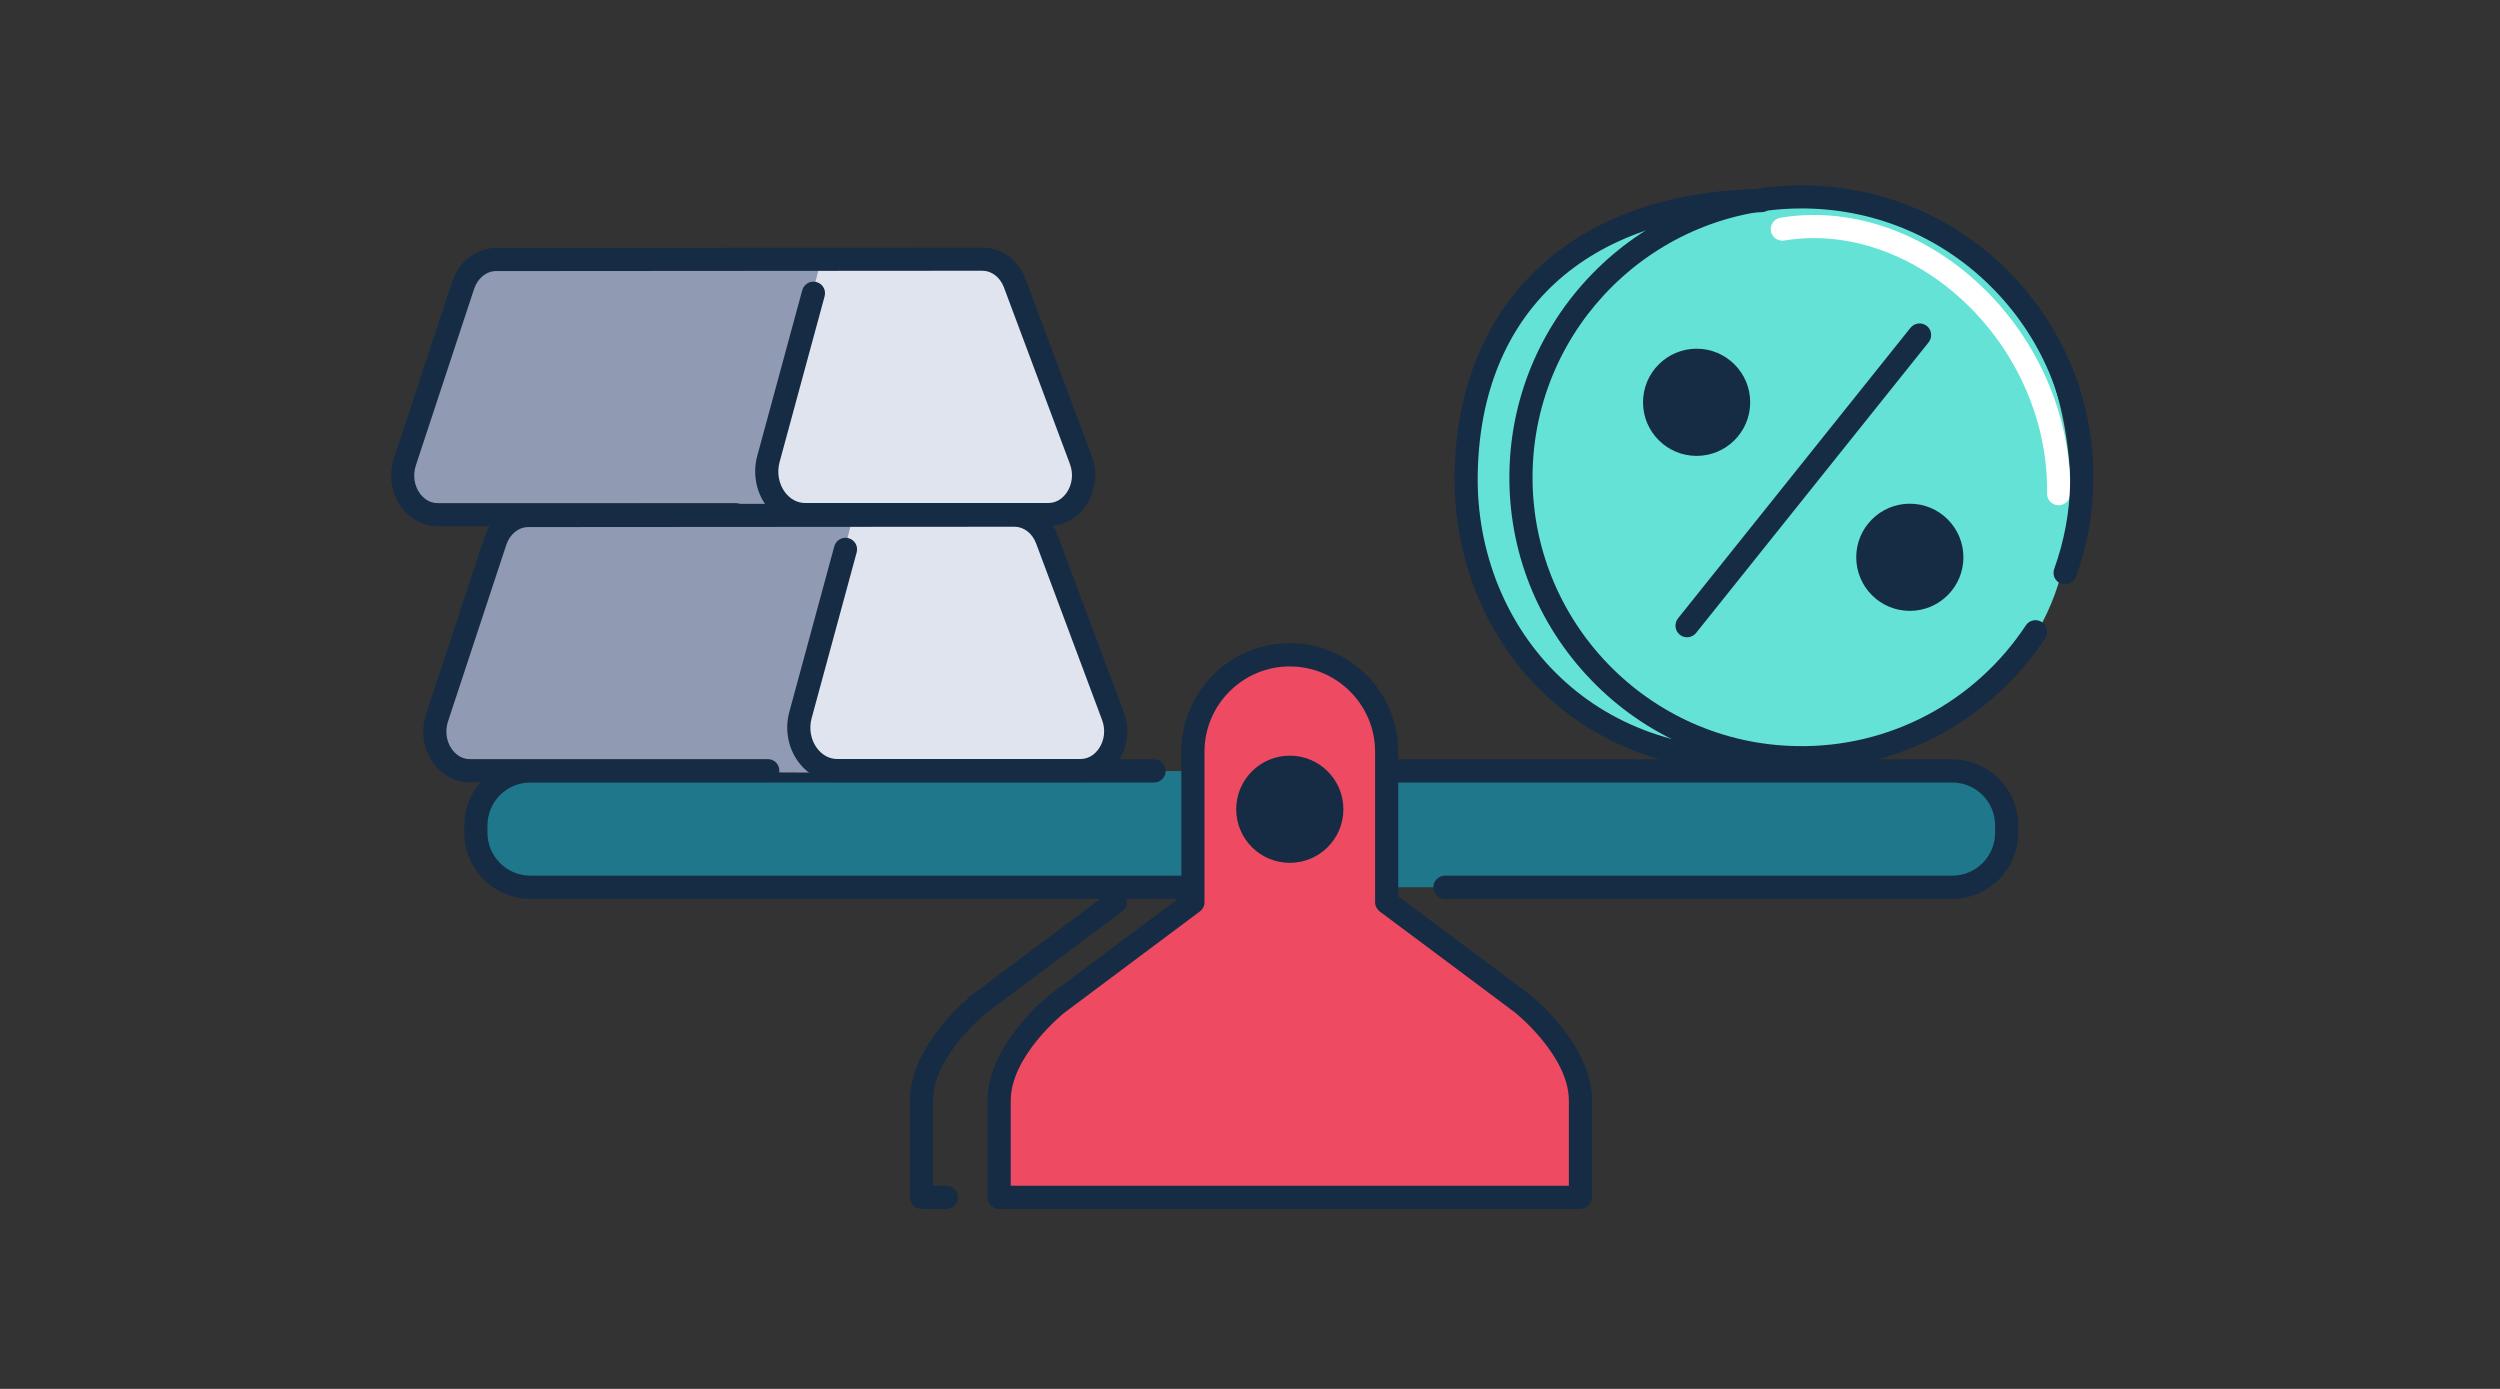 <svg width="216" height="120" viewBox="0 0 216 120" fill="none" xmlns="http://www.w3.org/2000/svg">
<rect x="0" y="0" width="216" height="120" fill="#333333" stroke="none"/>
<g clip-path="url(#clip0_2434_79051)">
<path d="M154.395 17.243C135.795 16.663 127.035 28.533 126.805 41.923C126.735 45.773 127.525 49.563 129.085 52.963C131.735 58.733 136.615 63.413 143.375 65.513C145.335 66.123 147.465 66.513 149.735 66.643C149.885 66.643 150.025 66.663 150.175 66.663C151.345 66.713 152.575 66.703 153.825 66.613C153.825 66.613 180.685 65.323 178.835 40.583C178.425 35.083 176.975 30.913 174.975 27.763C174.875 27.593 174.765 27.433 174.665 27.273C167.595 16.813 154.395 17.243 154.395 17.243Z" fill="#65E2D6"/>
<path d="M177.866 43.653H177.846C177.296 43.653 176.856 43.193 176.866 42.633C176.976 36.203 174.026 29.763 168.976 25.413C164.586 21.633 159.186 19.943 154.156 20.783C153.616 20.873 153.096 20.503 153.006 19.963C152.916 19.423 153.286 18.903 153.826 18.813C159.446 17.873 165.446 19.733 170.286 23.903C175.776 28.633 178.986 35.653 178.866 42.673C178.866 43.223 178.406 43.653 177.866 43.653Z" fill="white"/>
<path d="M155.644 66.462C155.494 66.462 155.354 66.462 155.204 66.462C148.464 66.342 142.174 63.612 137.494 58.772C132.814 53.922 130.294 47.542 130.414 40.812C130.654 27.052 141.924 16.012 155.634 16.012C155.784 16.012 155.924 16.012 156.074 16.012C162.814 16.132 169.104 18.862 173.784 23.702C178.464 28.552 180.984 34.932 180.864 41.662C180.814 44.462 180.314 47.212 179.364 49.832C179.174 50.352 178.604 50.622 178.084 50.432C177.564 50.242 177.294 49.672 177.484 49.152C178.354 46.742 178.824 44.212 178.864 41.632C178.974 35.432 176.654 29.552 172.344 25.092C168.034 20.632 162.244 18.112 156.034 18.012C155.904 18.012 155.764 18.012 155.634 18.012C143.014 18.012 132.634 28.172 132.414 40.842C132.194 53.652 142.434 64.252 155.244 64.462C163.184 64.612 170.624 60.702 175.034 54.032C175.334 53.572 175.954 53.442 176.424 53.752C176.884 54.052 177.014 54.672 176.704 55.142C171.994 62.262 164.154 66.472 155.654 66.472L155.644 66.462Z" fill="#152C44"/>
<path d="M151.386 66.703C144.296 66.703 138.116 64.383 133.426 59.943C128.376 55.153 125.556 48.223 125.676 40.913C125.936 25.943 136.086 16.523 152.186 16.333C152.736 16.303 153.186 16.773 153.196 17.323C153.196 17.873 152.756 18.323 152.206 18.333C137.086 18.513 127.916 26.963 127.676 40.953C127.556 47.703 130.156 54.093 134.796 58.503C139.586 63.053 146.106 65.173 153.626 64.643C154.166 64.603 154.656 65.023 154.696 65.573C154.736 66.123 154.316 66.603 153.766 66.643C152.956 66.703 152.166 66.733 151.376 66.733L151.386 66.703Z" fill="#152C44"/>
<path d="M146.587 39.389C149.144 39.389 151.217 37.316 151.217 34.759C151.217 32.202 149.144 30.129 146.587 30.129C144.03 30.129 141.957 32.202 141.957 34.759C141.957 37.316 144.03 39.389 146.587 39.389Z" fill="#152C44"/>
<path d="M165.009 52.779C167.566 52.779 169.639 50.707 169.639 48.15C169.639 45.593 167.566 43.52 165.009 43.52C162.452 43.52 160.379 45.593 160.379 48.15C160.379 50.707 162.452 52.779 165.009 52.779Z" fill="#152C44"/>
<path d="M145.757 55.06C145.537 55.06 145.317 54.99 145.137 54.84C144.707 54.501 144.637 53.87 144.977 53.431L165.067 28.32C165.417 27.89 166.037 27.82 166.477 28.16C166.907 28.5 166.977 29.131 166.637 29.57L146.547 54.681C146.347 54.931 146.057 55.06 145.767 55.06H145.757Z" fill="#152C44"/>
<path d="M81.775 104.45H79.625C79.075 104.45 78.625 104 78.625 103.45V95.08C78.625 90.24 83.805 86.1 84.025 85.92C84.045 85.91 90.745 80.88 95.765 77.14C96.205 76.81 96.835 76.9 97.165 77.35C97.495 77.79 97.405 78.42 96.955 78.75C91.935 82.49 85.245 87.51 85.235 87.51C85.205 87.53 80.615 91.22 80.615 95.08V102.45H81.765C82.315 102.45 82.765 102.9 82.765 103.45C82.765 104 82.315 104.45 81.765 104.45H81.775Z" fill="#152C44"/>
<path d="M170.567 66.621H43.927C42.375 66.621 41.117 67.879 41.117 69.431V73.851C41.117 75.403 42.375 76.661 43.927 76.661H170.567C172.119 76.661 173.377 75.403 173.377 73.851V69.431C173.377 67.879 172.119 66.621 170.567 66.621Z" fill="#1F778B"/>
<path d="M168.668 77.659H124.838C124.288 77.659 123.838 77.209 123.838 76.659C123.838 76.109 124.288 75.659 124.838 75.659H168.668C170.718 75.659 172.378 73.999 172.378 71.949V71.319C172.378 69.269 170.718 67.609 168.668 67.609H105.598C105.048 67.609 104.598 67.159 104.598 66.609C104.598 66.059 105.048 65.609 105.598 65.609H168.668C171.818 65.609 174.378 68.169 174.378 71.319V71.949C174.378 75.099 171.818 77.659 168.668 77.659Z" fill="#152C44"/>
<path d="M116.967 77.659H45.827C42.677 77.659 40.117 75.099 40.117 71.949V71.319C40.117 68.169 42.677 65.609 45.827 65.609H99.717C100.267 65.609 100.717 66.059 100.717 66.609C100.717 67.159 100.267 67.609 99.717 67.609H45.827C43.777 67.609 42.117 69.269 42.117 71.319V71.949C42.117 73.989 43.777 75.659 45.827 75.659H116.967C117.517 75.659 117.967 76.109 117.967 76.659C117.967 77.209 117.517 77.659 116.967 77.659Z" fill="#152C44"/>
<path d="M136.548 94.692V103.452H86.328V94.692C86.328 90.282 93.028 85.042 103.068 77.952V64.952C103.068 60.332 106.818 56.582 111.438 56.582C116.058 56.582 119.808 60.332 119.808 64.952V77.952C126.508 83.362 136.548 88.392 136.548 94.692Z" fill="#EE4B63"/>
<path d="M136.548 104.45H86.328C85.778 104.45 85.328 104 85.328 103.45V95.08C85.328 90.24 90.508 86.1 90.728 85.92C90.748 85.91 97.098 81.14 102.068 77.44V64.94C102.068 59.77 106.268 55.57 111.438 55.57C116.608 55.57 120.808 59.77 120.808 64.94V77.44C125.778 81.14 132.128 85.9 132.128 85.9C132.368 86.09 137.548 90.23 137.548 95.07V103.44C137.548 103.99 137.098 104.44 136.548 104.44V104.45ZM87.328 102.45H135.548V95.08C135.548 91.22 130.958 87.53 130.908 87.49C130.908 87.49 124.218 82.48 119.208 78.75C118.958 78.56 118.808 78.26 118.808 77.95V64.95C118.808 60.89 115.498 57.58 111.438 57.58C107.378 57.58 104.068 60.89 104.068 64.95V77.95C104.068 78.27 103.918 78.56 103.668 78.75C98.648 82.49 91.958 87.51 91.948 87.51C91.918 87.53 87.328 91.22 87.328 95.08V102.45Z" fill="#152C44"/>
<path d="M111.439 74.549C113.996 74.549 116.069 72.476 116.069 69.919C116.069 67.362 113.996 65.289 111.439 65.289C108.882 65.289 106.809 67.362 106.809 69.919C106.809 72.476 108.882 74.549 111.439 74.549Z" fill="#152C44"/>
<path d="M90.777 44.731L65.187 44.611L37.617 44.491C35.467 44.481 33.997 42.061 34.787 39.821L40.877 22.391L70.877 22.731L86.467 22.901L93.447 40.091C94.327 42.271 92.897 44.731 90.767 44.731H90.777Z" fill="#909AB2"/>
<path d="M90.776 44.73L69.556 44.63C67.366 44.62 65.796 42.27 66.406 39.91L70.876 22.73L86.466 22.901L93.446 40.09C94.326 42.27 92.896 44.73 90.766 44.73H90.776Z" fill="#DFE4EE"/>
<path d="M37.826 45.471C36.586 45.471 35.426 44.861 34.656 43.801C33.796 42.601 33.566 41.031 34.036 39.591L39.076 24.321C39.646 22.581 41.176 21.421 42.866 21.421L84.886 21.391C86.536 21.391 87.996 22.461 88.616 24.121L94.326 39.401C94.866 40.851 94.676 42.461 93.806 43.711C93.036 44.811 91.866 45.451 90.596 45.451H69.576C68.286 45.451 67.076 44.831 66.256 43.761C65.326 42.541 65.016 40.911 65.426 39.391L69.316 25.071C69.466 24.541 70.016 24.221 70.546 24.371C71.076 24.511 71.396 25.061 71.246 25.601L67.356 39.921C67.106 40.841 67.286 41.821 67.836 42.551C68.286 43.131 68.896 43.461 69.566 43.461H90.586C91.426 43.451 91.926 42.901 92.156 42.571C92.646 41.861 92.756 40.941 92.446 40.101L86.736 24.821C86.406 23.951 85.676 23.391 84.876 23.391L42.856 23.421C42.026 23.421 41.266 24.041 40.966 24.951L35.926 40.221C35.656 41.051 35.786 41.951 36.276 42.631C36.506 42.941 37.006 43.471 37.816 43.471H63.556C64.106 43.461 64.556 43.911 64.556 44.461C64.556 45.011 64.106 45.461 63.556 45.461H37.826V45.471Z" fill="#152C44"/>
<path d="M93.546 66.859L67.956 66.74L40.386 66.62C38.236 66.609 36.766 64.189 37.556 61.95L43.656 44.52L73.656 44.859L89.246 45.029L96.226 62.219C97.106 64.4 95.676 66.859 93.546 66.859Z" fill="#909AB2"/>
<path d="M93.546 66.859L72.326 66.759C70.136 66.749 68.566 64.399 69.176 62.039L73.646 44.859L89.236 45.029L96.216 62.219C97.096 64.399 95.666 66.859 93.536 66.859H93.546Z" fill="#DFE4EE"/>
<path d="M40.605 67.6C39.355 67.6 38.205 66.99 37.435 65.93C36.565 64.73 36.335 63.16 36.805 61.719L41.845 46.45C42.415 44.709 43.945 43.55 45.635 43.55L87.655 43.52C89.305 43.52 90.765 44.59 91.385 46.249L97.095 61.529C97.635 62.98 97.445 64.59 96.575 65.84C95.805 66.939 94.635 67.579 93.365 67.579H72.345C71.055 67.579 69.855 66.96 69.025 65.889C68.095 64.669 67.785 63.039 68.195 61.52L72.085 47.2C72.235 46.669 72.785 46.349 73.315 46.499C73.845 46.639 74.165 47.19 74.015 47.73L70.125 62.05C69.875 62.969 70.055 63.95 70.615 64.68C71.065 65.26 71.675 65.579 72.345 65.579H93.365C94.205 65.57 94.705 65.019 94.935 64.689C95.425 63.98 95.535 63.059 95.225 62.219L89.515 46.94C89.185 46.069 88.455 45.51 87.655 45.51L45.635 45.539C44.805 45.539 44.045 46.16 43.745 47.069L38.705 62.34C38.435 63.169 38.565 64.07 39.055 64.749C39.285 65.059 39.785 65.59 40.595 65.59H66.335C66.885 65.579 67.335 66.029 67.335 66.579C67.335 67.129 66.885 67.579 66.335 67.579H40.605V67.59V67.6Z" fill="#152C44"/>
</g>
<defs>
<clipPath id="clip0_2434_79051">
<rect width="147.07" height="88.45" fill="white" transform="translate(33.797 16)"/>
</clipPath>
</defs>
</svg>
